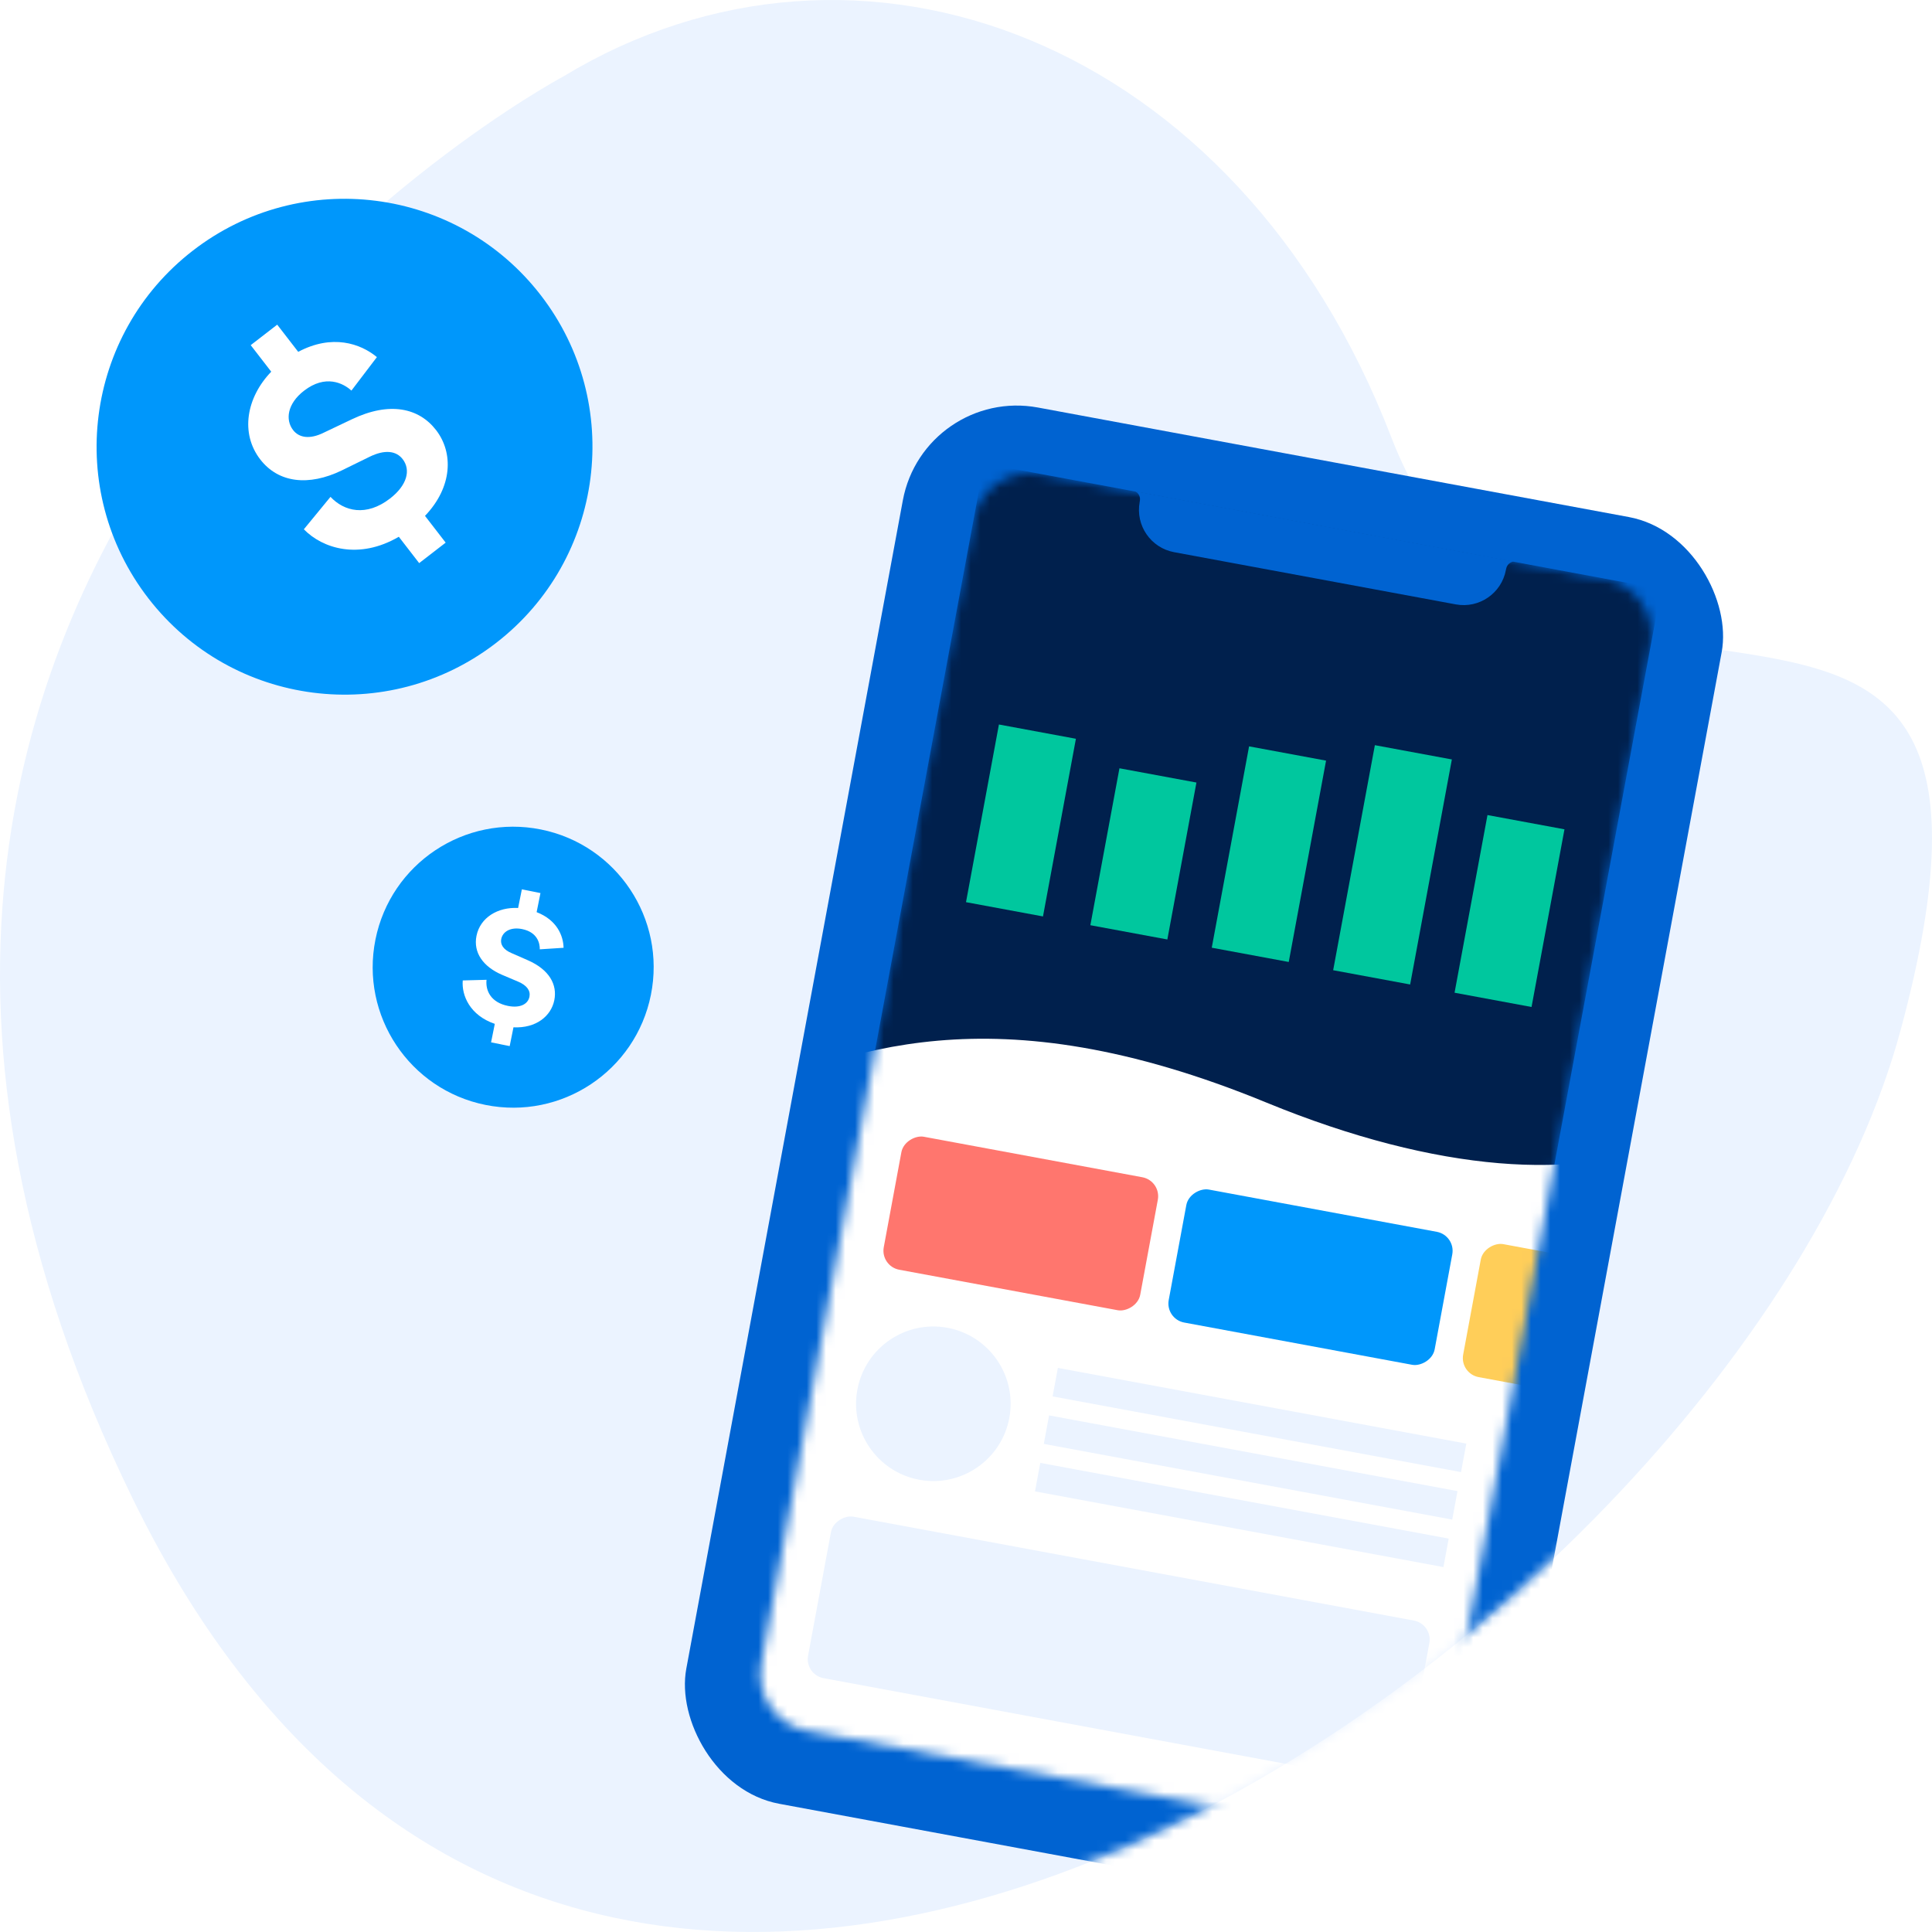 <svg xmlns="http://www.w3.org/2000/svg" width="200" height="200" viewBox="0 0 200 200" fill="none"><rect x="0" y="0" width="200" height="200" fill="#808080" stroke="none"/><g clip-path="url(#clip0_2401_1104)"><rect width="200" height="200" fill="white"></rect><path d="M58.274 7.94C58.274 7.94 -34.04 57.066 13.709 155.08C61.458 253.094 179.834 169.25 196.745 106.663C213.656 44.076 159.939 86.588 144.023 45.257C128.107 3.925 88.814 -10.6 58.274 7.94Z" fill="#EBF3FF"></path><mask id="mask0_2401_1104" style="mask-type:alpha" maskUnits="userSpaceOnUse" x="0" y="-7" width="201" height="207"><path d="M58.274 7.94C58.274 7.94 -34.04 57.066 13.709 155.079C61.458 253.093 179.834 169.25 196.745 106.663C213.656 44.076 169.916 64.831 154 23.5C138.084 -17.831 88.814 -10.6 58.274 7.94Z" fill="#EBF3FF"></path></mask><g mask="url(#mask0_2401_1104)"><rect x="95.648" y="40" width="86.21" height="147" rx="12" transform="rotate(10.5 95.648 40)" fill="#0063D1"></rect><mask id="mask1_2401_1104" style="mask-type:alpha" maskUnits="userSpaceOnUse" x="78" y="48" width="93" height="143"><path d="M100.769 53.88C101.374 50.622 104.505 48.471 107.763 49.075L166.061 59.894C169.319 60.499 171.47 63.63 170.865 66.888L148.907 185.206C148.303 188.464 145.171 190.615 141.913 190.011L83.616 179.191C80.358 178.587 78.207 175.455 78.811 172.197L100.769 53.88Z" fill="#0063D1"></path></mask><g mask="url(#mask1_2401_1104)"><path d="M101.499 49.944C101.701 48.858 102.745 48.141 103.831 48.343L169.999 60.622C171.085 60.824 171.802 61.867 171.6 62.953L148.144 189.344C147.943 190.43 146.899 191.147 145.813 190.946L79.645 178.666C78.559 178.464 77.842 177.421 78.043 176.335L101.499 49.944Z" fill="#00204D"></path><path d="M131.094 114.136C102.574 102.415 87.559 108.859 75.336 113.891C74.717 114.146 74.266 114.693 74.134 115.35L62.205 174.89C61.985 175.988 62.709 177.053 63.811 177.252L163.103 195.145C164.191 195.341 165.231 194.617 165.426 193.529L178.316 121.514C178.699 119.378 174.644 117.172 172.671 118.076C163.587 122.236 148.92 121.462 131.094 114.136Z" fill="white"></path><circle cx="96.62" cy="145.318" r="8" transform="rotate(10.5 96.62 145.318)" fill="#EBF3FF"></circle><rect x="91.123" y="131.078" width="14" height="27" rx="2" transform="rotate(-79.5 91.123 131.078)" fill="#FF766E"></rect><rect x="108.965" y="144.555" width="3" height="43" transform="rotate(-79.5 108.965 144.555)" fill="#EBF3FF"></rect><rect x="108.054" y="149.472" width="3" height="43" transform="rotate(-79.5 108.054 149.472)" fill="#EBF3FF"></rect><rect x="107.143" y="154.388" width="3" height="43" transform="rotate(-79.5 107.143 154.388)" fill="#EBF3FF"></rect><rect x="83.287" y="173.358" width="17" height="63" rx="2" transform="rotate(-79.5 83.287 173.358)" fill="#EBF3FF"></rect><rect x="120.621" y="136.545" width="14" height="28" rx="2" transform="rotate(-79.5 120.621 136.545)" fill="#0097FB"></rect><rect x="151.102" y="142.194" width="14" height="28" rx="2" transform="rotate(-79.5 151.102 142.194)" fill="#FFCE59"></rect><path d="M117.504 50.854L156.736 58.125V58.125C156.339 58.163 156.011 58.453 155.926 58.843L155.891 58.999V58.999C155.443 61.417 153.12 63.014 150.702 62.566L121.546 57.162C119.128 56.714 117.531 54.39 117.979 51.972V51.972L118.003 51.814C118.063 51.42 117.861 51.032 117.504 50.854V50.854Z" fill="#0063D1"></path></g><rect x="103.409" y="75" width="8.105" height="18.705" transform="rotate(10.5 103.409 75)" fill="#00C79E"></rect><rect x="115.885" y="79.532" width="8.105" height="16.522" transform="rotate(10.5 115.885 79.532)" fill="#00C79E"></rect><rect x="129.304" y="77.263" width="8.105" height="21.198" transform="rotate(10.5 129.304 77.263)" fill="#00C79E"></rect><rect x="142.326" y="77.141" width="8.105" height="23.692" transform="rotate(10.5 142.326 77.141)" fill="#00C79E"></rect><rect x="153.984" y="84.374" width="8.105" height="18.705" transform="rotate(10.5 153.984 84.374)" fill="#00C79E"></rect></g><circle cx="35.666" cy="46.245" r="25.665" transform="rotate(-37.7 35.666 46.245)" fill="#0097FB"></circle><path d="M43.392 58.293L41.285 55.566C37.15 57.979 33.381 56.774 31.454 54.792L34.212 51.435C35.621 52.932 37.904 53.516 40.378 51.604C42.132 50.248 42.557 48.661 41.684 47.531C41.009 46.658 39.824 46.519 38.261 47.285L35.369 48.703C31.968 50.344 28.835 50.009 26.941 47.559C24.85 44.853 25.506 41.147 28.078 38.478L25.953 35.73L28.697 33.609L30.871 36.422C34.386 34.556 37.316 35.558 39.016 36.967L36.379 40.435C35.53 39.661 33.697 38.73 31.47 40.451C29.738 41.789 29.519 43.457 30.342 44.522C30.951 45.31 32.047 45.519 33.526 44.784L36.389 43.422C40.344 41.522 43.378 42.24 45.14 44.52C46.952 46.864 46.855 50.41 43.995 53.403L46.136 56.173L43.392 58.293Z" fill="white"></path><circle cx="53.124" cy="100.124" r="14.542" transform="rotate(11.374 53.124 100.124)" fill="#0097FB"></circle><path d="M50.836 107.905L51.221 105.99C48.654 105.116 47.771 103.055 47.904 101.494L50.365 101.429C50.247 102.588 50.844 103.782 52.581 104.131C53.812 104.379 54.65 103.972 54.809 103.179C54.933 102.566 54.553 102.007 53.644 101.622L51.964 100.91C49.999 100.064 48.98 98.598 49.326 96.878C49.708 94.978 51.538 93.883 53.635 93.994L54.023 92.064L55.949 92.451L55.552 94.426C57.655 95.238 58.314 96.865 58.341 98.115L55.878 98.274C55.894 97.623 55.612 96.493 54.05 96.178C52.834 95.934 52.038 96.458 51.888 97.206C51.776 97.76 52.094 98.306 52.958 98.667L54.603 99.387C56.885 100.375 57.703 101.94 57.382 103.541C57.05 105.186 55.496 106.461 53.154 106.348L52.762 108.292L50.836 107.905Z" fill="white"></path></g><defs><clipPath id="clip0_2401_1104"><rect width="200" height="200" fill="white"></rect></clipPath></defs></svg>